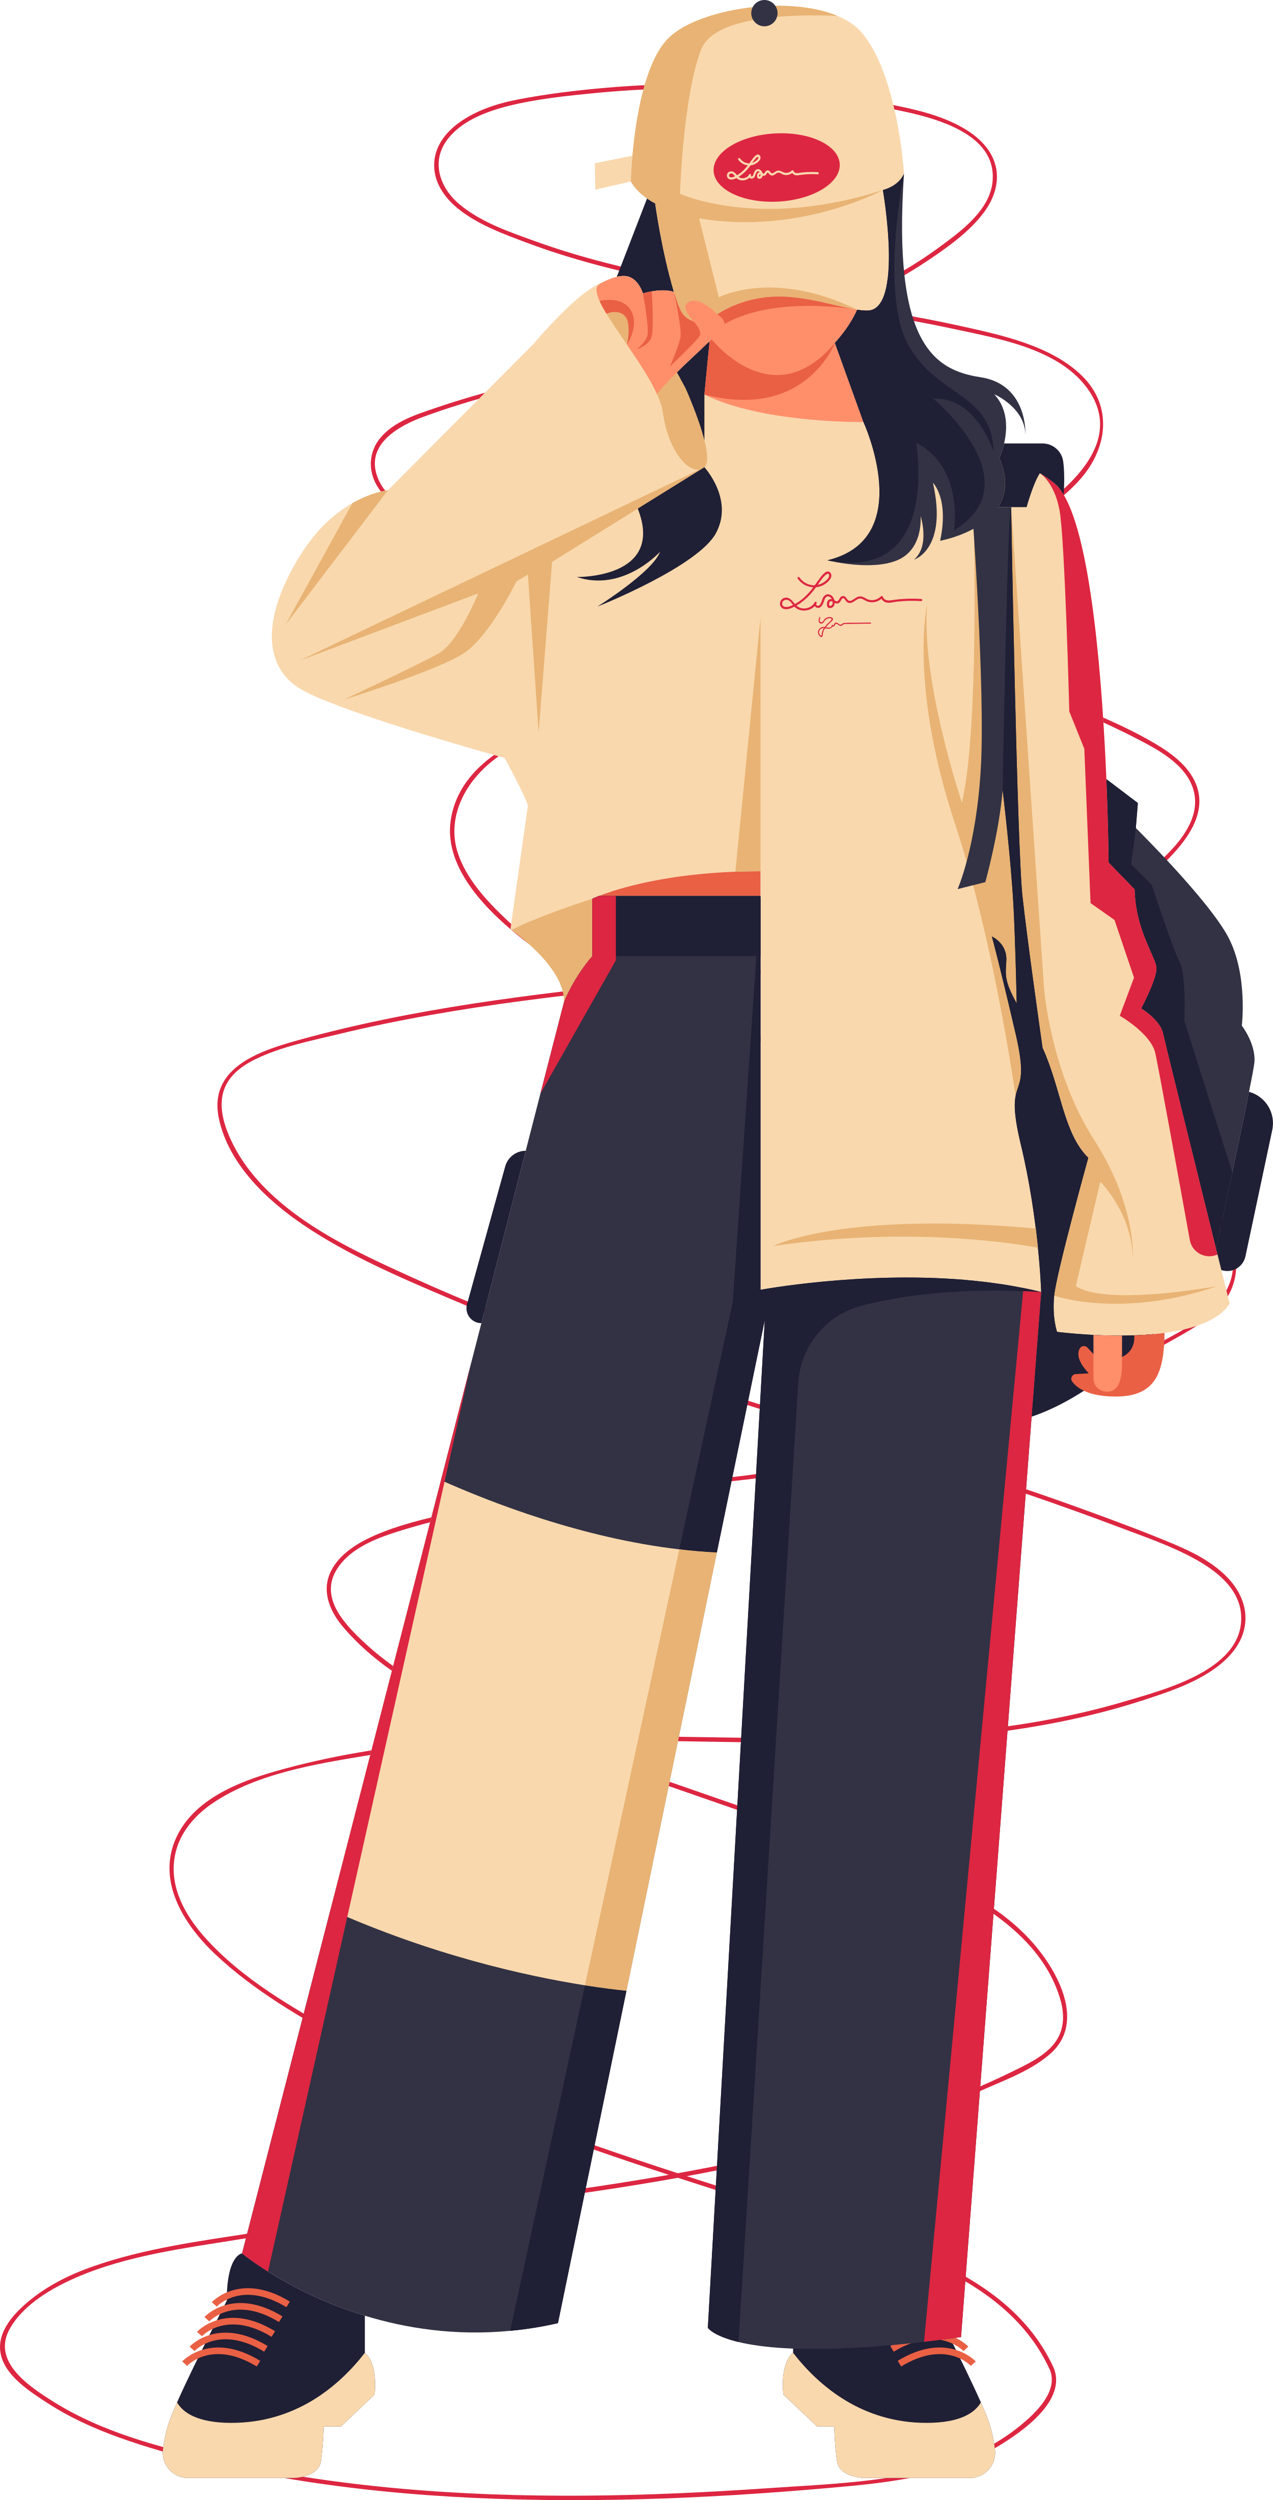 <svg xmlns="http://www.w3.org/2000/svg" viewBox="0 0 888.17 1743.4"><g id="Calque_3"><path d="M732.23,1651.91c6.94,15.37-10.02,31.1-20.67,39.74-14.61,11.87-31.62,20.53-49.47,26.34-40.12,13.05-83.89,14.16-125.66,17.04-85.67,5.91-171.87,7.98-257.5,.29-43.23-3.88-86.26-10.28-128.6-19.92-38.95-8.86-79.13-19.31-113.28-40.78-17.24-10.84-43.61-28.33-29.75-51.59,9.76-16.38,28.77-27.44,45.8-34.85,35.4-15.4,75.59-20.44,113.41-26.57,156.41-25.38,317.92-31.26,468.58-84.36,17.43-6.14,34.64-12.92,51.56-20.38,15.62-6.89,33.6-13.49,46.48-25.05,24.18-21.69,5.03-56.93-12.22-76.71-20.32-23.3-48.6-38.26-76.72-50.03-36.89-15.44-75.4-27.3-113.15-40.41-42.72-14.84-85.45-29.68-128.17-44.52-35.49-12.33-71.37-24.53-104.25-42.99-16.51-9.27-32.19-20.13-45.96-33.17s-29.71-30.97-17.39-50.07c9.97-15.46,29.69-22.14,46.35-27.22,19.64-5.99,39.68-10.59,59.87-14.25,82.91-15.05,167.81-14.83,250.45-31.81,77.49-15.92,152.44-44.2,221.15-83.4,14.49-8.27,31.35-16.5,41.48-30.26,8.76-11.9,9.91-26.79,5.31-40.58-10.88-32.57-43.64-53.07-73.03-66.98-34.83-16.48-72.51-25.86-109.51-36.03-42.54-11.7-85.09-23.4-127.63-35.1-68.75-18.91-143.87-37.22-197.14-87.77-13.37-12.69-27.26-27.85-33.13-45.67-6.79-20.65,1.38-41.64,15.93-56.76,27.55-28.64,72.85-33.81,109.17-44.97,76.13-23.39,149.59-55.53,218.44-95.56,17.51-10.18,34.72-20.87,51.6-32.05,14-9.28,28.17-18.86,39.32-31.58,18.85-21.5,22.59-50.6,1.1-71.77s-56.51-28.62-85.93-35.07c-39.6-8.68-79.77-14.38-119.85-20.31s-79.86-12.04-119.08-21.63c-18.98-4.64-37.77-10.1-56.16-16.72-18.2-6.55-38.34-13.34-53.4-25.94-13.37-11.18-19.99-29.13-9-44.43,9.55-13.3,26.91-20.05,42.19-23.94,20.26-5.16,41.67-7.31,62.44-9.32s42.08-3.09,63.18-3.17c44.17-.18,88.34,3.92,131.71,12.26,26.72,5.14,84.59,13.81,81.45,52.27-1.66,20.35-22.16,35.16-37.23,46.23-14.24,10.45-29.46,19.52-45.28,27.36-31.45,15.59-65.09,26.25-99.03,34.9-68.68,17.49-139.47,26.82-206.75,49.69-13.65,4.64-29.27,9.48-38.85,20.96-8.01,9.6-8.78,22.44-2.54,33.17,7.23,12.43,20.73,20.84,33.41,26.8,17.07,8.03,34.92,14.67,52.71,20.91,72.87,25.53,148.91,40,224.07,56.9,76.31,17.16,153.08,36.99,222.79,73.42,15,7.84,33.44,18.4,37.32,36.36,4.54,20.99-14.97,40.32-29.54,52.6-27.61,23.28-62.8,35.44-97.42,43.79-82.26,19.84-167.54,26.46-251.49,35.25-83.25,8.71-166.87,18.55-247.69,41.13-27.14,7.58-61.98,19.47-54.23,54.77,6.94,31.6,33.38,56.55,59.12,73.93,31.32,21.15,66.94,36.35,101.58,51.11,37.3,15.89,75.29,30.13,113.61,43.38,77.58,26.84,156.45,49.72,234.58,74.87,39.53,12.73,78.88,26.04,117.73,40.73,17.82,6.74,36.33,12.98,53.12,22.04,14.94,8.06,31.7,20.44,33.31,38.81,3.38,38.43-52.77,52.73-80.35,60.94-38.26,11.39-77.78,17.98-117.49,21.61-80.29,7.33-161.01,3.05-241.48,2.74-78.57-.31-158.29,2.93-234.3,24.58-26.38,7.51-57.44,19.92-69.47,46.72-13.5,30.07,5.53,60.07,26.99,80.47,26.74,25.42,60.49,44.91,92.65,62.59,33.43,18.38,68.19,34.24,103.57,48.47,72.12,29.02,146.66,51.33,220.57,75.22,60.68,19.61,136.35,40.27,165.68,103.32,.81,1.75,3.4,.23,2.59-1.51-28.87-62.06-102.11-83.49-162.01-102.93-75.7-24.57-152.14-47.24-226.04-76.99-36.89-14.85-73.11-31.5-107.82-50.93s-69.59-39.29-95.38-67.87c-12.54-13.89-23.32-31.55-22.33-50.95s13-34.08,28.33-44.16c30.1-19.79,69.8-26.36,104.69-32.16,160.77-26.73,325.56,8.4,485.77-23.86,19.38-3.9,38.57-8.81,57.38-14.91,15.98-5.18,32.49-10.65,46.71-19.81,11.31-7.29,21.83-17.65,24.31-31.41,2.25-12.53-2.69-24.34-11.13-33.46-10.21-11.05-24.19-18.26-37.87-24.04-18.51-7.82-37.4-14.85-56.26-21.77-39-14.31-78.45-27.35-118.04-39.93-80.13-25.46-160.91-49.01-240.09-77.37-39.82-14.26-79.23-29.73-117.75-47.23-33.97-15.43-69.48-31.57-97.18-57.17-13.36-12.35-24.79-27.14-31.39-44.22-3.96-10.23-6.19-21.99-1.17-32.3,4.18-8.56,12.25-14.22,20.58-18.31,18-8.83,38.98-12.89,58.35-17.58,20.67-5.01,41.5-9.29,62.43-13.02,85.53-15.26,172.3-21.4,258.51-31.53,42.53-5,84.99-10.92,126.98-19.4,33.55-6.77,67.5-15.63,97.39-32.82,14.63-8.42,28.18-18.93,39.26-31.72,9.6-11.08,18.37-25.22,15.04-40.51-3.16-14.51-15.72-24.69-27.76-32.06-16.36-10.02-34.34-17.91-51.97-25.39-144.85-61.42-306.64-66.36-451.2-128.68-15.86-6.84-36.32-16.7-42.2-34.41-7.32-22.03,15.27-34.54,32.39-40.85,33.37-12.31,68.17-20.62,102.88-28.17,68.83-14.98,139.8-26.09,204.28-55.81,15.24-7.02,30-15.1,43.97-24.42,14.2-9.48,29.39-20.14,39.79-33.85,8.19-10.79,12.29-24.47,6.82-37.44-5.17-12.25-17.07-20.31-28.73-25.68-15.55-7.17-32.63-10.38-49.32-13.68-20.82-4.12-41.84-7.25-62.96-9.41-43.02-4.4-86.45-4.73-129.53-.97-20.74,1.81-41.63,4.3-62.07,8.32-14.06,2.77-28.41,7.52-40.13,15.96-9.27,6.67-16.71,16.14-17.38,27.92-.78,13.61,7.34,24.86,17.64,32.88,13.74,10.7,30.96,16.96,47.11,23.01,18.31,6.85,37.04,12.51,55.98,17.32,40.07,10.18,80.98,16.55,121.84,22.62,40.08,5.95,80.26,11.58,119.89,20.12,31.79,6.85,75.06,14.03,94.6,43.44,24.28,36.55-15.81,69.34-43.22,87.66-33.67,22.51-68.66,43.04-104.71,61.49-37.26,19.06-75.67,35.87-114.96,50.3-19.01,6.99-38.22,13.42-57.6,19.28s-39.31,10.42-58.55,16.93c-29.8,10.08-61.82,29.85-66.57,63.9s26.95,64.31,51.32,83.39c56.1,43.93,128.53,60.4,195.83,78.91,44.12,12.13,88.24,24.26,132.36,36.4,38.2,10.51,77.06,21.25,111.45,41.52,28.67,16.9,74.34,57.57,45.94,93.75-12.13,15.45-33.14,24.84-50.02,34.13-18.16,9.99-36.75,19.22-55.69,27.66-77.85,34.71-160,54.08-244.56,62.97-41.24,4.33-82.63,7.26-123.75,12.77-21.37,2.87-42.67,6.42-63.69,11.26-17.6,4.05-35.87,8.34-52.45,15.66-12.39,5.47-25.95,13.86-31.23,27.02s.76,26.5,9.57,36.86c23.08,27.12,55.59,45.77,87.71,60.07,35.95,16.01,73.71,27.91,110.85,40.81,43.24,15.02,86.49,30.04,129.73,45.06,34.94,12.14,70.9,23.04,103.61,40.59,29.76,15.97,59.07,39.81,68.57,73.68,3.15,11.23,2.42,22.4-5.54,31.45-6.15,6.99-14.65,11.5-22.86,15.61-18.94,9.48-38.45,17.87-58.23,25.44-36.95,14.15-75,25.27-113.51,34.3-79.79,18.72-161.28,28.6-242.49,38.82-39.57,4.98-79.14,10.02-118.55,16.15-38.13,5.93-77.89,11.03-114.41,23.94-15.61,5.51-30.62,12.9-43.5,23.4-10.66,8.68-23.05,21.59-20.52,36.66,2.66,15.81,20.47,27.03,32.85,35.07,15.44,10.02,32.3,17.65,49.58,23.87,39.39,14.17,81.14,22.81,122.38,29.51,41.59,6.76,83.61,10.78,125.69,12.73,87.07,4.04,174.71-.11,261.44-8.2,36.1-3.37,73.15-9.06,104.67-28.15,16.24-9.84,48.29-32.01,37.87-55.1-.79-1.76-3.38-.23-2.59,1.51h0Z" style="fill:#dd2641;"></path></g><g id="Layer_1"><g><path d="M546.54,1669.75l23.5,22.3h11.96s.37,13.16,1.99,24.29c1.57,11.17,18.7,11.59,18.7,11.59h74.01c10.67,0,18.88-9.37,17.5-19.9-.69-5.59-1.89-11.77-3.88-17.96-1.11-3.51-3.23-8.68-5.96-14.82v-.05c-11.82-26.64-34.67-70.78-34.67-70.78,0-32.23-10.67-33.06-10.67-33.06,0,0-6.37,5.31-18.1,12.65-14.77,9.28-38,21.79-67.59,30.79v25.85c-9.56,7.99-6.79,29.09-6.79,29.09Z" style="fill:#1f1f35;"></path><path d="M546.54,1669.75l23.5,22.3h11.96s.37,13.16,1.99,24.29c1.57,11.17,18.7,11.59,18.7,11.59h74.01c10.67,0,18.88-9.37,17.5-19.9-.69-5.59-1.89-11.77-3.88-17.96-1.11-3.51-3.23-8.68-5.96-14.82-3.92,6.79-13.71,14.27-37.91,14.27-44.41,0-74.66-25.07-93.12-48.85-9.56,7.99-6.79,29.09-6.79,29.09Z" style="fill:#f9d8ad;"></path><g><path d="M660.1,1605.36l-3.44,3.08c-.17-.18-17.25-18.68-48.58,.43l-2.4-3.94c34.56-21.11,54.23,.21,54.43,.43Z" style="fill:#ea6044;"></path><path d="M665.26,1615.7l-3.44,3.07c-.17-.19-17.27-18.68-48.58,.43l-2.41-3.94c34.57-21.1,54.24,.22,54.43,.43Z" style="fill:#ea6044;"></path><path d="M670.43,1626.03l-3.44,3.07c-.17-.19-17.26-18.68-48.58,.43l-2.41-3.94c34.57-21.1,54.23,.22,54.43,.43Z" style="fill:#ea6044;"></path><path d="M675.6,1636.37l-3.44,3.07c-.17-.19-17.25-18.68-48.58,.43l-2.41-3.94c34.57-21.1,54.24,.22,54.43,.43Z" style="fill:#ea6044;"></path><path d="M680.76,1646.7l-3.44,3.07c-.17-.18-17.25-18.68-48.58,.43l-2.4-3.94c34.56-21.1,54.23,.21,54.43,.43Z" style="fill:#ea6044;"></path></g><path d="M857.91,909.01c-7.53,11.91-25.53,17.82-45.38,20.45-2.49,.32-5.03,.6-7.57,.83-10.02,.92-20.22,1.11-29.55,.97-1.34,0-2.68-.05-3.97-.09-9.7-.28-18.19-.88-24.29-1.43-.65-.05-1.29-.14-1.85-.18-4.89-.46-7.76-.83-7.76-.83,0,0-3.55-9.6-2.03-25.26,1.52-15.7,23.78-96.12,23.78-96.12-3.46-3.37-6.23-7.29-8.68-11.63-.97-1.8-1.89-3.69-2.77-5.63,0,0-.05,0-.05-.05-.97-2.22-1.89-4.52-2.77-6.88-.88-2.35-1.66-4.8-2.49-7.29-4.52-14.08-8.17-29.96-15.14-45.2-2.17-4.76-4.66-9.37-7.57-13.9-4.52-6.93-7.89-12.47-10.48-17.08v-.05c-9.19-16.44-7.62-20.45-7.2-29.92,.51-12.1-10.11-16.67-10.11-16.67,0,0,5.03,18.19,16.67,68.28,3.19,13.71,3.92,21.7,3.65,27.19-.05,.55-.09,1.06-.14,1.57-.14,1.11-.28,2.12-.46,3.05,0,.05-.05,.14-.05,.18-.09,.46-.18,.97-.32,1.39-.05,.23-.09,.42-.14,.6-.23,.69-.42,1.34-.6,1.94-.09,.32-.18,.6-.28,.88-.69,1.94-1.34,3.88-1.75,6.28-.28,1.29-.46,2.77-.55,4.43-.09,2.03-.05,4.39,.18,7.2,.09,.78,.14,1.57,.28,2.45,.23,2.12,.6,4.52,1.06,7.2,.18,1.02,.37,2.03,.6,3.14,.14,.79,.32,1.62,.51,2.49,.28,1.25,.55,2.59,.88,3.97,.23,.97,.46,1.94,.69,2.95,2.35,9.88,4.34,19.62,6,29.04,.55,3,1.06,6,1.52,8.91,.23,1.62,.46,3.19,.74,4.8,.23,1.48,.42,2.91,.65,4.39,.42,2.91,.78,5.73,1.15,8.45,1.62,12.6,2.59,23.5,3.23,31.63,.09,1.39,.18,2.72,.28,3.92,.46,7.29,.6,11.54,.6,11.54-17.36-4.34-35.5-6.97-53.51-8.49-53.69-4.48-105.64,1.48-129.18,4.85-8.36,1.25-13.11,2.12-13.11,2.12v-291.88c-6.09,0-11.96,.14-17.54,.37-52.26,1.94-83.94,12.42-95.15,16.85-3.14,1.2-4.66,1.98-4.66,1.98v39.98c-13.16,15.14-19.71,31.86-19.71,31.86,.46-22.62-31.12-46.08-36.61-50.05-.55-.37-.83-.55-.83-.55l12.14-85.97c-.51-4.57-16.16-33.43-16.16-33.43,0,0-106.74-29.32-139.66-46.54-32.87-17.18-27.29-57.16-1.48-97.09,11.27-17.5,24.1-27.93,34.95-34.12,13.99-7.94,24.7-8.91,24.7-8.91l101.71-102.17s29.83-35.69,46.68-42.15c.28-.14,.55-.23,.88-.32,.37-.09,.78-.23,1.2-.23,13.3-1.34,39.57,42.11,51.2,62.61,3.6,6.28,5.77,10.43,5.77,10.43l3.51-.97c3,2.17,6.33,4.2,9.93,6,2.77,1.38,5.68,2.72,8.73,3.88,40.49,16.11,102.26,15.37,102.26,15.37,0,0,48.15,6.23,89.29,20.5,12.37,4.29,24.15,9.28,33.75,15.1,2.26,1.34,4.34,2.72,6.33,4.16,1.48,1.06,2.86,2.17,4.2,3.28,2.17,1.85,4.2,4.39,6.09,7.62,19.71,32.87,27.06,133.29,29.78,198.3,1.43,33.89,1.57,58.13,1.57,58.13l18.19,18.75c.51,28.3,14.68,47.05,15.19,54.62,.51,7.57-10.62,28.35-10.62,28.35,0,0,13.16,8.08,15.14,17.17,1.25,5.54,18.24,74.29,31.35,127.2,2.03,8.22,3.97,16.07,5.72,23.22,.32,1.39,.69,2.72,1.02,4.02,.97,3.88,1.85,7.53,2.68,10.9,3.51,14.22,5.77,23.36,5.77,23.36Z" style="fill:#f9d8ad;"></path><path d="M849.14,896.87c-67.22,23.04-113.62,6.6-113.62,6.6,1.52-15.7,23.78-96.12,23.78-96.12-17.36-16.94-18.74-48.06-31.9-76.69-2.17-4.76-4.66-9.37-7.57-13.9-4.52-6.93-7.89-12.47-10.48-17.08-9.23-16.53-7.62-20.45-7.2-29.96,.51-12.1-10.11-16.67-10.11-16.67,0,0,5.03,18.19,16.67,68.28,7.34,31.63,1.8,33.01-.09,42.98-6.56-43.54-20.45-123.55-42.43-190.26-32-97.09-19.34-152.27-19.34-152.27-4.39,53,24.28,137.95,24.28,137.95,12.14-51.34,8.26-194.74,8.26-194.74l26.09-11.36,23.04,336.85s4.94,57.9,34.77,104.25c29.78,46.35,27.01,82.18,27.01,82.18-.55-30.89-22.62-52.96-22.62-52.96l-17.08,72.86c20.96,13.94,94.65,.74,98.57,.05Z" style="fill:#e8b374;"></path><path d="M615.98,132.54s14.73,84.07-10.94,84.07c-2.17,0-4.48-.23-6.97-.6-5.36-.74-11.31-2.22-17.82-3.74-19.34-4.66-43.26-9.88-68.38,.83-3.79,1.62-7.62,3.65-11.5,6.05h-.05c-1.38,.88-2.72,1.8-4.11,2.77-2.68,1.89-5.77,2.77-8.77,2.63-1.25,0-2.49-.23-3.69-.55-.37-.09-.69-.23-1.02-.37-.46-.14-.92-.32-1.34-.55-.51-.23-1.02-.51-1.48-.83-.55-.32-1.06-.74-1.52-1.11-.6-.51-1.15-1.06-1.62-1.66-.42-.51-.83-1.02-1.15-1.57-.37-.6-.74-1.2-1.02-1.89-1.43-3.28-2.91-7.39-4.43-12.47-8.73-29.5-13.07-61.73-13.07-61.73,0,0-2.45-1.2-5.68-3.42-3.69-2.59-8.36-6.6-11.27-11.87,0,0,.14-7.25,1.11-17.96,2.12-24.1,8.26-65.84,25.62-82.46,20.82-19.94,82.6-29.73,117.41-15.01,7.16,2.95,13.16,7.02,17.45,12.23,8.26,10.06,14.22,24.1,18.47,38.37,8.77,29.13,10.48,59.37,10.48,59.37,0,0-2.72,8.17-14.73,11.45Z" style="fill:#f9d8ad;"></path><path d="M441.28,108.58c-.97,10.71-1.11,17.96-1.11,17.96l-24.84,5.72-.32-18.42,26.27-5.26Z" style="fill:#f9d8ad;"></path><path d="M602.45,294.36s-61.77,.74-102.26-15.37c-3.05-1.15-5.96-2.49-8.73-3.88l3.6-37.12,.28-2.82s-.32-.42-.92-1.15c-1.43-1.75-4.2-5.31-6.97-9.46,3,.14,6.09-.74,8.77-2.63,1.39-.97,2.77-1.89,4.16-2.77,.05-.05,.09-.05,.14-.09,.92-.55,1.85-1.11,2.77-1.62,1.71-1.02,3.42-1.94,5.12-2.72,.97-.51,1.99-.97,3-1.39,.14-.09,.32-.14,.46-.18,25.12-10.76,49.03-5.49,68.38-.88,4.94,1.15,9.56,2.26,13.85,3.09,1.2,.18,2.12,.32,2.82,.46,.32,.05,.65,.09,.97,.14,.14,.05,.18,.05,.18,.05-2.26,5.17-6.88,13.53-15.56,23.13l19.94,55.22Z" style="fill:#ff8f6a;"></path><path d="M491.46,325.8c-8.4,7.34-24.93-8.77-28.95-38.09-.55-3.92-2.03-8.26-4.16-12.97-4.8-10.67-13.02-22.85-20.91-34.4-5.26-7.76-10.43-15.19-14.31-21.61-5.08-8.36-8.03-15.05-6.56-18.74,.42-1.06,1.2-1.89,2.4-2.4,0,0,.05,0,.09-.05,.23-.09,.51-.18,.78-.28,.37-.09,.78-.23,1.2-.23,13.3-1.34,39.57,42.11,51.2,62.61,.97,1.66,1.8,3.14,2.54,4.48,2.08,3.69,3.23,5.96,3.23,5.96,0,0,9.33,20.59,13.44,36.94,2.22,8.73,2.95,16.25,0,18.79Z" style="fill:#e8b374;"></path><path d="M413.25,626.73v39.98c-13.16,15.14-19.71,31.86-19.71,31.86,.46-22.62-31.12-46.08-36.61-50.05,17.59-9.42,56.33-21.79,56.33-21.79Z" style="fill:#e8b374;"></path><path d="M491.46,325.8l-46.49,28.86-59.79,37.12-9.37,119.07-7.48-110.16-7.99,4.66s-18.28,37.54-36.1,49.72c-17.22,11.82-80.24,31.49-84.17,32.73,3.28-1.57,51.43-24.1,65.42-31.81,14.54-7.99,28.12-42.2,28.12-42.2l-124.66,46.91,282.51-134.91Z" style="fill:#e8b374;"></path><path d="M470.18,203.55c-8.96-3-21.61,1.06-21.61,1.06,0,0-3.05-10.25-10.85-11.91-2.31-.51-4.89-.28-7.39,.32l21.1-54.62c3.23,2.22,5.68,3.42,5.68,3.42,0,0,4.34,32.23,13.07,61.73Z" style="fill:#1f1f35;"></path><path d="M495.06,237.99l-3.6,37.12c-3.6-1.8-6.93-3.83-9.93-6l-3.51,.97s-2.17-4.16-5.77-10.43c7.8-7.76,16.34-15.47,22.81-21.65Z" style="fill:#1f1f35;"></path><path d="M499.54,371.74c-12.47,23.13-80.7,50.46-82.83,51.29,1.15-.69,38.6-24.24,43.81-38.27-1.29,1.43-26.45,28.16-58.08,17.59,0,0,61.82,1.25,42.52-47.69l46.49-28.86s20.78,22.44,8.08,45.94Z" style="fill:#1f1f35;"></path><path d="M582.46,239.24c-1.06,2.77-22.25,53.65-91,35.87l3.6-37.12c.51-.46,.97-.92,1.43-1.39,7.06,8.4,45.85,50.05,85.97,2.63Z" style="fill:#ea6044;"></path><path d="M598.07,216.01c-5.36-.74-11.31-2.22-17.82-3.74-19.34-4.66-43.26-9.88-68.38,.83-3.79,1.62-7.62,3.65-11.5,6.05h-.05c-1.38,.88-2.72,1.8-4.11,2.77-2.68,1.89-5.77,2.77-8.77,2.63-1.25,0-2.49-.23-3.69-.55-.37-.09-.69-.23-1.02-.37-.46-.14-.92-.32-1.34-.55-.51-.23-1.02-.51-1.48-.83-.55-.32-1.06-.74-1.52-1.11-.6-.51-1.15-1.06-1.62-1.66-.42-.51-.83-1.02-1.15-1.57-.37-.6-.74-1.2-1.02-1.89-1.43-3.28-2.91-7.39-4.43-12.47-8.73-29.5-13.07-61.73-13.07-61.73,0,0-2.45-1.2-5.68-3.42-3.69-2.59-8.36-6.6-11.27-11.87,0,0,.14-7.25,1.11-17.96,2.12-24.1,8.26-65.84,25.62-82.46,20.82-19.94,82.6-29.73,117.41-15.01-28.3-1.25-85.55-.6-94.97,23.13-12.65,31.72-14.91,100.88-14.91,100.88,0,0,54.99,25.35,141.42-2.54-2.91,1.57-59.6,31.21-128.07,19.71l13.76,55.03s37.95-20.04,96.54,8.68Z" style="fill:#e8b374;"></path><circle cx="533.32" cy="9.17" r="9.17" transform="translate(37.09 204.79) rotate(-22.5)" style="fill:#323244;"></circle><path d="M594.1,215.37c-15.33-2.17-71.1-7.94-99.68,18.65-1.43-1.75-4.2-5.31-6.97-9.46,3,.14,6.09-.74,8.77-2.63,1.39-.97,2.77-1.89,4.16-2.77,.05-.05,.09-.05,.14-.09,.92-.55,1.85-1.11,2.77-1.62,1.71-1.02,3.42-1.94,5.12-2.72,.97-.51,1.99-.97,3-1.39,.14-.09,.32-.14,.46-.18,25.12-10.76,49.03-5.49,68.38-.88,4.94,1.15,9.56,2.26,13.85,3.09Z" style="fill:#ea6044;"></path><path d="M505.5,225.48c.23,1.66-3.42,5.73-9,11.13-.46,.46-.92,.92-1.43,1.39-6.46,6.19-15.01,13.9-22.81,21.65-3.88,3.83-7.62,7.71-10.8,11.36-1.06,1.25-2.12,2.54-3.09,3.74-4.8-10.67-13.02-22.85-20.91-34.4,0,0,0-.05,.05-.09,.88-4.2,1.62-9.6,.78-14.77-1.29-8.26-9.05-9.23-15.14-6.74-1.99-3.23-3.65-6.28-4.8-8.91-1.89-4.2-2.68-7.57-1.75-9.83,.74-.78,1.52-1.57,2.4-2.4,0,0,.05,0,.09-.05,.74-.42,5.82-3.28,11.27-4.52,2.49-.6,5.08-.83,7.39-.32,7.8,1.66,10.85,11.91,10.85,11.91,0,0,2.59-.83,6.23-1.48,4.43-.74,10.43-1.25,15.37,.42,0,0,0,.09,.05,.23,1.52,4.99,2.95,9,4.39,12.23,.28,.69,.65,1.29,1.02,1.89,.32,.55,.74,1.06,1.15,1.57,.46,.6,1.02,1.15,1.62,1.66,.46,.37,.97,.79,1.52,1.11,.46,.32,.97,.6,1.48,.83,.42,.23,.88,.42,1.34,.55,.18,.09,.37,.18,.6,.23,.14,.05,.28,.09,.42,.14-4.25-4.8-7.85-10.62-3.6-13.25,7.66-4.8,19.58,7.71,20.18,8.4h.05c2.31,1.57,4.71,3.65,5.12,6.33Z" style="fill:#ff8f6a;"></path><path d="M488.28,233.97c-1.62,3.42-19.76,20.59-20.91,21.65,.42-.97,6.79-15.37,7.48-21.28,.69-5.68-4.06-27.98-4.62-30.56,1.52,4.99,2.95,9,4.39,12.23,.28,.69,.65,1.29,1.02,1.89,.32,.55,.74,1.06,1.15,1.57,.46,.6,1.02,1.15,1.62,1.66,.46,.37,.97,.79,1.52,1.11,.46,.32,.97,.6,1.48,.83,.42,.23,.88,.42,1.34,.55,.18,.09,.37,.18,.6,.23,.32,.32,.69,.65,1.06,.92,0,0,5.49,5.72,3.88,9.19Z" style="fill:#ea6044;"></path><path d="M437.49,240.25c.88-4.2,1.62-9.6,.78-14.77-1.29-8.26-9.05-9.23-15.14-6.74-1.99-3.23-3.65-6.28-4.8-8.91,3.92-.83,16.25-2.54,21.7,6.37,6.19,10.2-1.8,22.9-2.54,24.05Z" style="fill:#ea6044;"></path><path d="M454.71,234.43c-1.66,6.23-9.42,8.77-10.39,9.05,.74-.6,5.63-4.52,7.25-9.05,1.75-4.89-3-29.83-3-29.83,0,0,2.59-.83,6.23-1.48,.51,9,1.2,26.45-.09,31.3Z" style="fill:#ea6044;"></path><path d="M530.61,607.53v17.22h-112.7c12.42-4.89,49.91-17.22,112.7-17.22Z" style="fill:#ea6044;"></path><path d="M726.42,900.93l-6.65,86.89-49.26,641.89c-9.05,1.25-17.68,2.35-25.81,3.28-15,1.71-28.53,2.96-40.72,3.74-45.85,3-72.9,.23-88.74-3.6-3.05-.74-5.73-1.52-7.99-2.35-10.99-3.69-13.39-7.57-13.39-7.57l39.71-702.65-33.43,162.05-63.07,305.59-43.12,209.05-4.66,22.72c-11.4,2.63-22.53,4.39-33.33,5.36-38.46,3.69-72.86-1.8-101.39-10.53-29.59-9-52.82-21.51-67.59-30.79-11.73-7.34-18.1-12.65-18.1-12.65l5.77-22.44,55.91-217.27,77.1-299.5,20.78-80.66,7.43-28.81,30.93-120.22,10.25-39.89,16.48-63.99s6.56-16.71,19.71-31.86v-39.98s1.52-.78,4.66-1.98h112.7v274.66s69.58-13.02,142.29-6.97c2.54,.23,5.12,.46,7.66,.74,5.08,.51,10.11,1.11,15.14,1.85,2.72,.37,5.45,.78,8.17,1.25,1.71,.28,3.42,.6,5.08,.92,1.71,.32,3.42,.65,5.08,.97,4.16,.83,8.31,1.75,12.37,2.77Z" style="fill:#323244;"></path><g><path d="M875.13,741.33c-.28,2.63-1.66,9.97-3.69,20.04-2.95,14.96-7.34,35.92-11.68,56.33-4.29,20.41-8.54,40.26-11.31,53.05-1.75-7.16-3.69-15.01-5.72-23.22-13.11-52.91-30.1-121.66-31.35-127.2-1.99-9.1-15.14-17.17-15.14-17.17,0,0,11.13-20.78,10.62-28.35-.51-7.57-14.68-26.32-15.19-54.62l-18.19-18.75s-.14-24.24-1.57-58.13l21.98,16.67-1.43,17.41s50.74,50.05,64.54,76.18c13.76,26.09,9.42,61.64,9.42,61.64,0,0,10.16,13.07,8.73,26.13Z" style="fill:#323244;"></path><path d="M804.95,930.3c-32.69,3-67.41-1.57-67.41-1.57,0,0-3.55-9.6-2.03-25.26,1.52-15.7,23.78-96.12,23.78-96.12-17.36-16.99-18.79-48.02-31.9-76.69-2.63-18.51-10.85-76.92-13.99-105.5-3.83-34.21-7.94-271.52-7.94-271.52h-27.33s9.33,125.72,6.23,181.35c-3.09,55.63-16.25,85-16.25,85l19.35-4.85s9.7-34.9,12.1-64.27c0,0,5.91,48.71,7.62,82.23,1.15,22.85,1.85,50.92,2.17,66.53-9.19-16.44-7.62-20.45-7.2-29.92,.51-12.1-10.11-16.67-10.11-16.67,0,0,5.03,18.19,16.67,68.28,11.63,50.09-9.1,24.29,3.56,76.92,12.65,52.59,14.17,102.68,14.17,102.68l-6.65,86.89c31.72-10.71,62.24-35.18,85.18-57.53Z" style="fill:#323244;"></path></g><path d="M715.43,303.04c-.46-18.51-20.55-27.61-21.79-28.12,9.97,10.57,9.1,24.84,6.93,34.3-1.43,6.05-3.32,10.16-3.32,10.16,7.71,18.1,3.28,30.84-5.03,39.66-13.25,13.99-36.29,18.05-36.29,18.05,6.33-29.55-5.03-40.44-5.03-40.44,10.48,46.35-13.16,53.6-13.16,53.6,11.36-9.97,4.52-30.43,4.52-30.43,0,0,2.31,23.18-16.34,30.89-17.82,7.39-46.12,.6-48.48,.05-.05-.05-.09-.05-.14-.05,62.7-15.01,25.16-96.36,25.16-96.36l-19.94-55.22c8.68-9.6,13.3-17.96,15.56-23.13,2.49,.37,4.8,.6,6.97,.6,25.67,0,10.94-84.07,10.94-84.07,11.26-3.09,14.36-10.43,14.68-11.36,.05-.05,.05-.09,.05-.09-7.94,117.5,20.18,136.94,53.37,141.97,33.15,4.99,31.35,39.98,31.35,39.98Z" style="fill:#323244;"></path><path d="M665.66,369.8s7.11-44.05-26.5-61.08c0,0,17.41,97.56-61.73,82.04-.05-.05-.09-.05-.14-.05,62.7-15.01,25.16-96.36,25.16-96.36l-19.94-55.22c8.68-9.6,13.3-17.96,15.56-23.13,2.49,.37,4.8,.6,6.97,.6,25.67,0,10.94-84.07,10.94-84.07,11.26-3.09,14.36-10.43,14.68-11.36-.6,3.19-16.67,84.49,3.28,119.81,20.36,36.01,58.27,33.15,59.19,73.87,0,0-11.82-38.37-42.15-36.94,0,0,70.08,57.8,14.68,91.88Z" style="fill:#1f1f35;"></path><path d="M742.12,345.01c-1.89-3.23-3.92-5.77-6.09-7.62-3.09-2.59-6.65-5.08-10.53-7.39-4.66,7.06-9.23,23.64-9.23,23.64h-19.85c5.36-8.4,7.11-19.58,.83-34.26,0,0,1.89-4.11,3.32-10.16h26.73c7.29,0,13.57,5.36,14.5,12.6,1.02,7.62,.74,16.81,.32,23.18Z" style="fill:#1f1f35;"></path><path d="M804.95,930.3c-22.95,22.35-53.46,46.82-85.18,57.53l6.65-86.89s-1.52-50.09-14.17-102.68c-12.65-52.63,8.08-26.82-3.56-76.92-11.63-50.09-16.67-68.28-16.67-68.28,0,0,10.62,4.57,10.11,16.67-.42,9.46-1.99,13.48,7.2,29.92-.32-15.61-1.02-43.68-2.17-66.53-1.71-33.52-7.62-82.23-7.62-82.23,0,0,3.46-197.24,5.86-197.24h.05s4.11,237.31,7.94,271.52c3.14,28.58,11.36,86.98,13.99,105.5,13.11,28.67,14.54,59.7,31.9,76.69,0,0-22.25,80.43-23.78,96.12-1.52,15.65,2.03,25.26,2.03,25.26,0,0,34.72,4.57,67.41,1.57Z" style="fill:#1f1f35;"></path><path d="M859.76,817.69c-4.29,20.41-8.54,40.26-11.31,53.05-1.75-7.16-3.69-15.01-5.72-23.22-13.11-52.91-30.1-121.66-31.35-127.2-1.99-9.1-15.14-17.17-15.14-17.17,0,0,11.13-20.78,10.62-28.35-.51-7.57-14.68-26.32-15.19-54.62l-18.19-18.75s-.14-24.24-1.57-58.13l21.98,16.67-1.43,17.41-3.28,25.25,14.36,14.36s14.96,45.57,19.53,54.06c4.57,8.45,3.28,41.04,3.28,41.04l28.95,91.42,4.48,14.17Z" style="fill:#1f1f35;"></path><path d="M812.52,929.47c-.46,26.09-5.03,44.37-34.03,44.37-19.09,0-27.09-5.91-30.41-10.41-1.57-2.12-.09-5.13,2.54-5.27l9.04-.48c-8.42-8.89-8.03-14.39-6.29-17.41,1.11-1.93,3.8-2.2,5.32-.57l8.78,9.4c22.25,0,24.38-11.63,23.87-17.96,4.48-.14,9.1-.41,13.62-.83,2.54-.23,5.08-.51,7.57-.83Z" style="fill:#ea6044;"></path><path d="M782.84,931.31v20.31c0,6.05-.93,10.48-2.4,13.69-4.04,8.88-17.55,5.58-17.55-4.19v-30.28c6.05,.32,12.84,.51,19.95,.46Z" style="fill:#ff8f6a;"></path><path d="M270.59,341.92l-71.29,93.59,46.58-84.67c13.99-7.94,24.7-8.91,24.7-8.91Z" style="fill:#e8b374;"></path><path d="M726.42,900.93l-6.65,86.89-49.26,641.89c-9.05,1.25-17.68,2.35-25.81,3.28l69.35-734.83c4.16,.83,8.31,1.75,12.37,2.77Z" style="fill:#dd2641;"></path><path d="M724.16,870c-22.48-4.02-94.51-14.4-184.72-1.11,0,0,48.39-24.61,183.25-12.19,.55,4.71,1.06,9.19,1.48,13.3Z" style="fill:#e8b374;"></path><ellipse cx="541.89" cy="116.79" rx="44.07" ry="23.79" transform="translate(-5.68 30.45) rotate(-3.2)" style="fill:#dd2641;"></ellipse><path d="M530.61,624.75v41.97h-117.36v-39.98s1.52-.78,4.66-1.98h112.7Z" style="fill:#1f1f35;"></path><path d="M429.69,624.75v44.88l-52.63,92.94,16.48-63.99s6.56-16.71,19.71-31.86v-39.98s1.52-.78,4.66-1.98h11.77Z" style="fill:#dd2641;"></path><path d="M491.46,275.11v31.9c-4.11-16.34-13.44-36.94-13.44-36.94,0,0-1.15-2.26-3.23-5.96,.18-2.86,1.52-3.65,4.8-4.02,6.88-.79,11.87,15.01,11.87,15.01Z" style="fill:#1f1f35;"></path><path d="M530.61,430.56v176.97c-6.09,0-11.96,.14-17.54,.37l17.54-177.34Z" style="fill:#e8b374;"></path><path d="M261.35,1669.75l-23.5,22.3h-11.96s-.37,13.16-1.99,24.29c-1.57,11.17-18.7,11.59-18.7,11.59h-74.01c-10.67,0-18.88-9.37-17.5-19.9,.69-5.59,1.89-11.77,3.88-17.96,1.11-3.51,3.23-8.68,5.96-14.82v-.05c11.82-26.64,34.67-70.78,34.67-70.78,0-32.23,10.67-33.06,10.67-33.06,0,0,6.37,5.31,18.1,12.65,14.77,9.28,38,21.79,67.59,30.79v25.85c9.56,7.99,6.79,29.09,6.79,29.09Z" style="fill:#1f1f35;"></path><path d="M261.35,1669.75l-23.5,22.3h-11.96s-.37,13.16-1.99,24.29c-1.57,11.17-18.7,11.59-18.7,11.59h-74.01c-10.67,0-18.88-9.37-17.5-19.9,.69-5.59,1.89-11.77,3.88-17.96,1.11-3.51,3.23-8.68,5.96-14.82,3.92,6.79,13.71,14.27,37.91,14.27,44.41,0,74.66-25.07,93.12-48.85,9.56,7.99,6.79,29.09,6.79,29.09Z" style="fill:#f9d8ad;"></path><g><path d="M147.8,1605.36l3.44,3.08c.17-.18,17.25-18.68,48.58,.43l2.4-3.94c-34.56-21.11-54.23,.21-54.43,.43Z" style="fill:#ea6044;"></path><path d="M142.63,1615.7l3.44,3.07c.17-.19,17.27-18.68,48.58,.43l2.41-3.94c-34.57-21.1-54.24,.22-54.43,.43Z" style="fill:#ea6044;"></path><path d="M137.47,1626.03l3.44,3.07c.17-.19,17.26-18.68,48.58,.43l2.41-3.94c-34.57-21.1-54.23,.22-54.43,.43Z" style="fill:#ea6044;"></path><path d="M132.3,1636.37l3.44,3.07c.17-.19,17.25-18.68,48.58,.43l2.41-3.94c-34.57-21.1-54.24,.22-54.43,.43Z" style="fill:#ea6044;"></path><path d="M127.13,1646.7l3.44,3.07c.17-.18,17.25-18.68,48.58,.43l2.4-3.94c-34.56-21.1-54.23,.21-54.43,.43Z" style="fill:#ea6044;"></path></g><path d="M849.46,874.76c-4.85,2.22-10.2,1.39-14.08-1.57-2.68-1.99-4.62-4.94-5.26-8.59-6.65-36.8-21.7-119.76-24.1-130.34-3.09-13.57-24.75-25.95-24.75-25.95l9.93-26.59-13.62-40.21-16.71-11.77-4.34-107.62-10.48-25.99s-3.09-120.59-6.83-140.4c-3.69-19.81-13.71-25.72-13.71-25.72v-.05c2.26,1.34,4.34,2.72,6.33,4.16,1.48,1.06,2.86,2.17,4.2,3.28,2.17,1.85,4.2,4.39,6.09,7.62,19.71,32.87,27.06,133.29,29.78,198.3,1.43,33.89,1.57,58.13,1.57,58.13l18.19,18.75c.51,28.3,14.68,47.05,15.19,54.62,.51,7.57-10.62,28.35-10.62,28.35,0,0,13.16,8.08,15.14,17.17,1.25,5.54,18.24,74.29,31.35,127.2,2.03,8.22,3.97,16.07,5.72,23.22,.32,1.39,.69,2.72,1.02,4.02Z" style="fill:#dd2641;"></path><path d="M366.81,802.46l-30.93,120.22h0c-6.89,0-11.89-6.57-10.05-13.21l26.65-96.11c1.79-6.44,7.65-10.9,14.33-10.9h0Z" style="fill:#1f1f35;"></path><path d="M887.67,787.91l-18.71,88.12c-1.61,7.59-9.47,12.08-16.83,9.62h0c-.83-3.37-1.71-7.02-2.68-10.9-.32-1.29-.69-2.63-1.02-4.02,2.77-12.79,7.02-32.64,11.31-53.05,4.34-20.41,8.73-41.37,11.68-56.33h0c11.6,3.13,18.73,14.79,16.24,26.54Z" style="fill:#1f1f35;"></path><path d="M500.14,1082.61l-63.07,305.59c-7.66-.78-17.41-1.99-28.95-3.79-41.88-6.65-106.84-21.15-177.57-52.77l77.1-299.5c35.09,15.7,98.71,40.4,166.3,48.25,8.68,1.06,17.41,1.8,26.18,2.22Z" style="fill:#f9d8ad;"></path><path d="M726.42,900.93c-56.28-3.46-97.42,2.45-124.8,9.42-25.07,6.37-43.12,28.12-44.69,53.93l-41.69,668.85c-17.87-4.29-21.38-9.93-21.38-9.93l39.71-702.65-33.43,162.05c-8.77-.42-17.5-1.15-26.18-2.22l37.3-172.35,19.34-283.29v274.66s69.58-13.02,142.29-6.97c2.54,.23,5.12,.46,7.66,.74,5.08,.51,10.11,1.11,15.14,1.85,2.72,.37,5.45,.78,8.17,1.25,1.71,.28,3.42,.6,5.08,.92,1.71,.32,3.42,.65,5.08,.97,4.16,.83,8.31,1.75,12.37,2.77Z" style="fill:#1f1f35;"></path><path d="M437.08,1388.2l-47.79,231.77c-11.4,2.63-22.53,4.39-33.33,5.36l52.17-240.91c11.54,1.8,21.28,3,28.95,3.79Z" style="fill:#1f1f35;"></path><path d="M500.14,1082.61l-63.07,305.59c-7.66-.78-17.41-1.99-28.95-3.79l65.84-304.03c8.68,1.06,17.41,1.8,26.18,2.22Z" style="fill:#e8b374;"></path><path d="M168.88,1571.36l159.56-619.87-141.46,632.52c-11.73-7.34-18.1-12.65-18.1-12.65Z" style="fill:#dd2641;"></path></g><path d="M571.59,430.58c-.49,1.35-.94,3.5,.82,4.18,1.14,.44,1.96-.43,2.55-1.28,.73-1.05,1.26-1.77,2.57-2.16,1.01-.3,3.66-.62,2.18,1.37-.5,.68-1.35,1.25-1.94,1.84-.73,.72-1.43,1.46-2.07,2.27-1.02,1.29-1.9,2.75-2.24,4.37-.08,.39-.12,.79-.16,1.18,0,.29-.03,.59-.08,.88-.55,.02-.95-.2-1.2-.67-.8-1.14-.7-2.67,.27-3.68,1.75-1.82,4.07-.22,6.15-.48,1.32-.17,2.5-.94,2.61-2.34h-.75c-.04,.59,.45,.91,1.01,.87,.69-.05,.96-.53,1.22-1.11,.76-1.69,1.89-.3,2.92,.28,.54,.3,1.15,.5,1.74,.23,.68-.31,.96-.96,1.78-1.13s1.79-.07,2.64-.08c1.73-.03,3.46-.06,5.18-.09,3.54-.06,7.08-.12,10.62-.18,.48,0,.48-.76,0-.75-3.04,.05-6.09,.1-9.13,.15s-6.16-.11-9.18,.17c-.36,.03-.72,.08-1.05,.25-.51,.25-.74,.75-1.29,.91-.9,.25-1.66-.7-2.41-1.1-.46-.24-.98-.42-1.49-.22-.25,.1-.45,.27-.62,.48-.12,.15-.19,.34-.28,.51-.05,.11-.09,.22-.13,.32-.08,.35-.33,.51-.77,.49,.03-.48-.71-.48-.75,0-.21,2.66-4.19,1.19-5.7,1.16-1.28-.03-2.48,.53-3.22,1.59s-.86,2.46-.28,3.66c.34,.7,1.48,2.2,2.42,1.61,.34-.22,.43-.68,.49-1.05,.14-.92,.14-1.8,.47-2.7,.66-1.82,1.95-3.35,3.28-4.72,.58-.6,1.19-1.17,1.8-1.74,.52-.48,1.26-1,1.48-1.71,.31-1.01-.5-1.65-1.4-1.81-1.33-.23-3.17,.27-4.15,1.19-.55,.52-.87,1.22-1.33,1.81-.57,.71-1.39,.92-2.01,.13s-.1-1.92,.19-2.71c.16-.45-.56-.65-.72-.2h0Z" style="fill:#dd2641;"></path></g><g id="Calque_2"><path d="M556.52,403.41c4.18,6.15,12.56,8.05,18.88,3.99,2.21-1.42,6.06-4.82,4.12-7.77-2.28-3.45-6.18,1.77-7.5,3.52-2.48,3.27-4.61,6.74-7.35,9.81s-5.57,5.58-8.95,7.6c-1.67,1-3.49,1.97-5.39,2.47-1.68,.44-4.27,.47-4.59-1.76-.35-2.44,2.44-3.65,4.4-2.66,1.64,.84,2.56,2.65,3.71,4.01,4.18,4.94,12.96,3.88,15.88-1.9,.37-.74-.55-1.53-1.18-.91-1.5,1.48,0,3.7,1.76,4.05,2.3,.45,3.67-2.09,4.3-3.87,.43-1.2,.73-2.68,1.73-3.57,1.48-1.32,3.18-.11,3.96,1.33,.67,1.22,1.09,3.53-.25,4.48-.52,.37-1.17,.45-1.46-.1-.26-.49-.15-1.42,.02-1.93,.55-1.65,2.01-.81,3.04-.2,.93,.54,1.96,1.08,3.06,.73,.82-.26,1.36-.93,1.8-1.63s1.03-2.49,2.17-1.85c.89,.5,1.33,1.81,2.12,2.48s1.68,.89,2.65,.73c2.16-.37,3.66-2.31,5.71-2.97,1.88-.6,3.36,.74,4.94,1.51,1.19,.57,2.46,.9,3.77,.97,2.93,.16,5.83-1.01,7.84-3.13l-1.25-.33c.63,1.69,1.91,3.03,3.67,3.54,2.38,.7,5.25-.24,7.64-.51,5.62-.63,11.28-.75,16.92-.37,.96,.06,.96-1.44,0-1.5-4.82-.32-9.66-.29-14.48,.13-2.25,.19-4.49,.5-6.73,.82s-4.65-.04-5.58-2.51c-.19-.5-.84-.77-1.25-.33-2.19,2.32-5.59,3.28-8.66,2.37-1.5-.45-2.71-1.48-4.18-2.01-1.29-.47-2.55-.35-3.79,.2-1.68,.75-4.54,3.83-6.38,2.15-.83-.76-1.23-1.91-2.21-2.52-.87-.54-1.95-.45-2.74,.21s-1.09,1.71-1.71,2.51c-1.09,1.44-2.51-.05-3.69-.59-2.11-.98-4.01,.2-4.3,2.47-.11,.91-.08,2.32,.65,2.97,.95,.84,2.5,.53,3.4-.2,2.03-1.65,1.5-5.04,.15-6.93-1.75-2.46-4.94-2.76-6.68-.12-.89,1.35-1.11,2.99-1.84,4.41-.36,.71-1.02,1.74-1.93,1.73-.62,0-1.81-.9-1.17-1.54l-1.18-.91c-1.32,2.61-4.05,4.14-6.94,4.31-3.27,.19-5.56-1.32-7.47-3.85-1.79-2.38-4.35-4.77-7.53-3.2-2.53,1.25-3.16,5-.77,6.74,2.57,1.87,6.19,.26,8.66-.97,3.26-1.62,6.21-3.85,8.84-6.37s4.9-5.33,6.98-8.28c1.16-1.65,2.25-3.36,3.51-4.94,.67-.84,4.3-5.23,4.79-2.37,.34,2-2.38,4.12-3.85,5.07-1.76,1.13-3.8,1.84-5.9,1.98-4.31,.28-8.51-1.88-10.93-5.43-.54-.79-1.84-.04-1.3,.76h0Z" style="fill:#dd2641;"></path><path d="M515.07,111.3c2.66,3.85,7.72,5.24,11.9,2.99,1.6-.86,3.96-2.75,3.63-4.82-.11-.73-.61-1.43-1.34-1.65-1.07-.33-2.01,.54-2.71,1.22-1.94,1.9-3.23,4.36-4.91,6.48s-3.49,3.99-5.64,5.52c-.96,.68-1.97,1.28-3.03,1.79s-2.73,1.3-3.82,.59c-.86-.56-.6-1.8,.19-2.26,.55-.32,1.28-.24,1.82,.06,1.1,.61,1.66,1.93,2.52,2.81,2.91,2.97,8.41,2.03,10.3-1.61,.38-.72-.58-1.57-1.18-.91-.8,.88-.48,2.06,.47,2.7,1.11,.75,2.38,.24,3.12-.78s1.08-4.25,2.68-4c.96,.15,1.57,1.46,1.57,2.33,0,.32-.2,1.58-.79,1.4-.29-.09-.29-.91-.1-1.23,.51-.81,1.53,.18,2.13,.44s1.15,.34,1.73,.09c.51-.22,.84-.63,1.14-1.09,.16-.24,.26-.57,.46-.78,.43-.47,.67-.24,1.03,.23,.76,.98,1.58,1.84,2.94,1.52s2.32-1.65,3.68-1.92c1.19-.24,2.19,.75,3.22,1.17,.8,.33,1.68,.49,2.55,.48,1.83-.03,3.54-.78,4.81-2.09l-1.25-.33c.43,1.08,1.15,1.93,2.26,2.36,1.52,.58,3.31,.02,4.85-.17,3.73-.45,7.5-.53,11.25-.29,.96,.06,.96-1.44,0-1.5-2.94-.19-5.88-.19-8.81,.04-1.29,.1-2.57,.25-3.85,.43-1.59,.22-3.5,.6-4.25-1.27-.2-.5-.83-.77-1.25-.33-1.67,1.73-4.18,2.12-6.3,1.01-1.7-.88-2.96-1.45-4.77-.47-.72,.39-1.36,.99-2.12,1.29-1.09,.43-1.42-.48-2.04-1.19-.97-1.12-2.33-1.04-3.17,.17-.5,.72-.64,1.64-1.69,1.18-.73-.32-1.28-.85-2.13-.84-1.57,.03-2.17,1.68-1.98,3.02,.21,1.53,1.77,2.05,2.99,1.09,1.3-1.02,1.16-3.12,.43-4.43-.87-1.55-2.79-2.49-4.32-1.23-.69,.57-1.05,1.42-1.34,2.24-.2,.55-.34,1.15-.66,1.64-.14,.21-.36,.53-.6,.61-.17,.06-1.11-.12-.81-.45l-1.18-.91c-.88,1.7-2.68,2.64-4.57,2.64-2.32,0-3.39-1.4-4.74-3.05-1.14-1.39-2.87-2.32-4.63-1.45-1.57,.77-2.17,2.92-1.03,4.31,2.57,3.15,8.31-1.1,10.45-2.85,1.84-1.5,3.45-3.27,4.91-5.15s2.68-4.11,4.39-5.85c.2-.21,.69-.81,.94-.85l.73,.38c-.03,.32-.13,.61-.31,.87-.34,.61-.92,1.14-1.46,1.57-1.07,.85-2.36,1.4-3.71,1.6-2.85,.41-5.68-.95-7.31-3.29-.55-.79-1.85-.04-1.3,.76h0Z" style="fill:#f9d8ad;"></path></g></svg>